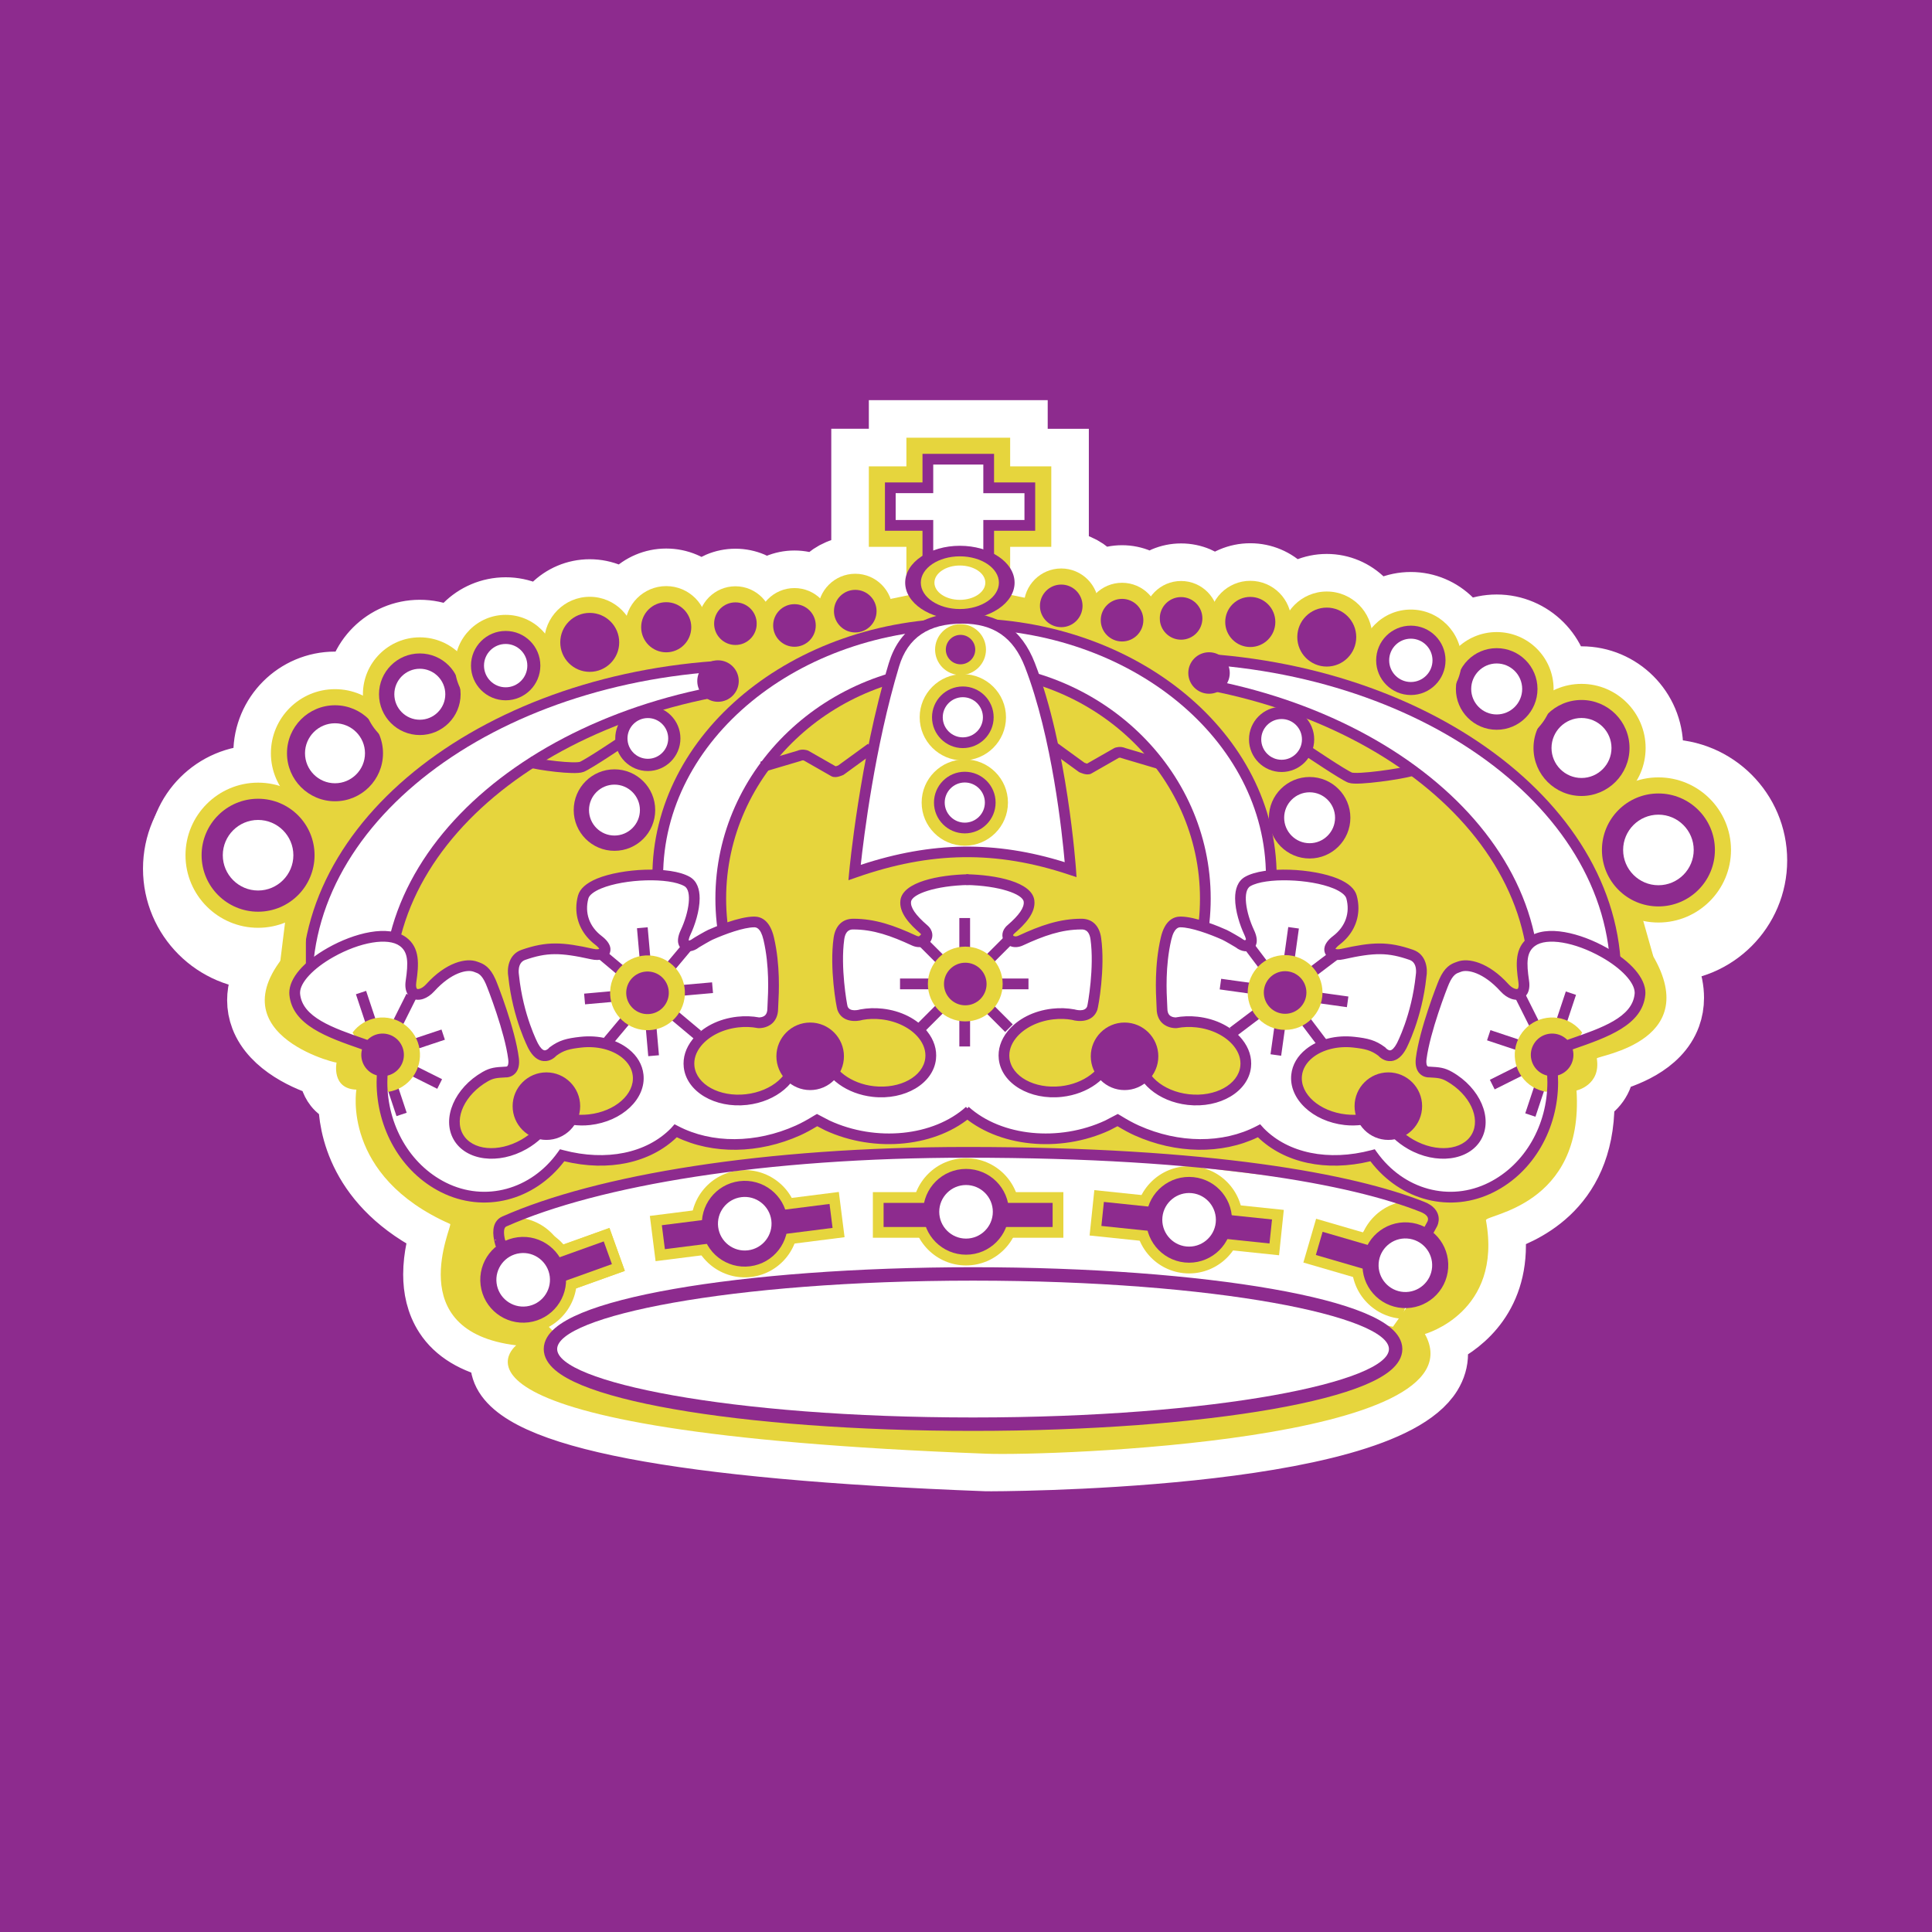 <?xml version="1.0" encoding="utf-8"?>
<!-- Generator: Adobe Illustrator 13.0.0, SVG Export Plug-In . SVG Version: 6.00 Build 14948)  -->
<!DOCTYPE svg PUBLIC "-//W3C//DTD SVG 1.0//EN" "http://www.w3.org/TR/2001/REC-SVG-20010904/DTD/svg10.dtd">
<svg version="1.0" id="Layer_1" xmlns="http://www.w3.org/2000/svg" xmlns:xlink="http://www.w3.org/1999/xlink" x="0px" y="0px"
	 width="192.756px" height="192.756px" viewBox="0 0 192.756 192.756" enable-background="new 0 0 192.756 192.756"
	 xml:space="preserve">
<g>
	<polygon fill-rule="evenodd" clip-rule="evenodd" fill="#8D2B8E" points="0,0 192.756,0 192.756,192.756 0,192.756 0,0 	"/>
	<path fill="none" stroke="#FFFFFF" stroke-width="5.354" stroke-miterlimit="2.613" d="M100.783,42.601H89.361
		c0,0,0,2.019,0,2.855c-1.093,0-3.748,0-3.748,0v10.172c0,0,2.655,0,3.748,0c0,1.055,0,3.606,0,3.606l12.492-0.173
		c0,0,0-2.415,0-3.433c1.17,0,4.104,0,4.104,0V45.456c0,0-2.935,0-4.104,0c0-0.836,0-2.855,0-2.855H100.783L100.783,42.601z
		 M156.794,85.841c0,5.194,4.226,9.42,9.42,9.42c5.192,0,9.416-4.226,9.416-9.42c0-5.192-4.224-9.416-9.416-9.416
		C161.02,76.425,156.794,80.649,156.794,85.841L156.794,85.841z"/>
	<path fill-rule="evenodd" clip-rule="evenodd" fill="#8D2B8E" d="M174.56,85.841c0,4.604-3.745,8.349-8.346,8.349
		c-4.603,0-8.349-3.745-8.349-8.349c0-4.601,3.746-8.345,8.349-8.345C170.814,77.496,174.56,81.24,174.56,85.841L174.56,85.841z"/>
	<path fill="none" stroke="#FFFFFF" stroke-width="5.354" stroke-miterlimit="2.613" d="M16.944,86.67
		c0,5.194,4.226,9.42,9.42,9.42c5.192,0,9.416-4.226,9.416-9.42c0-5.192-4.224-9.417-9.416-9.417
		C21.17,77.254,16.944,81.478,16.944,86.67L16.944,86.67z"/>
	<path fill-rule="evenodd" clip-rule="evenodd" fill="#8D2B8E" d="M34.709,86.67c0,4.604-3.745,8.349-8.345,8.349
		c-4.603,0-8.349-3.745-8.349-8.349c0-4.601,3.747-8.346,8.349-8.346C30.964,78.325,34.709,82.069,34.709,86.67L34.709,86.67z"/>
	<path fill="none" stroke="#FFFFFF" stroke-width="5.354" stroke-miterlimit="2.613" d="M157.149,84.799
		c0,4.583,3.729,8.312,8.312,8.312s8.312-3.729,8.312-8.312s-3.729-8.311-8.312-8.311S157.149,80.216,157.149,84.799L157.149,84.799
		z M150.321,74.626c0,4.117,3.35,7.467,7.466,7.467c4.117,0,7.467-3.35,7.467-7.467c0-4.117-3.35-7.466-7.467-7.466
		C153.671,67.16,150.321,70.51,150.321,74.626L150.321,74.626z M142.577,68.737c0,3.722,3.027,6.749,6.748,6.749
		s6.748-3.027,6.748-6.749c0-3.721-3.027-6.747-6.748-6.747S142.577,65.016,142.577,68.737L142.577,68.737z M134.622,65.882
		c0,3.384,2.753,6.138,6.137,6.138c3.385,0,6.138-2.753,6.138-6.138c0-3.384-2.753-6.137-6.138-6.137
		C137.375,59.745,134.622,62.498,134.622,65.882L134.622,65.882z M126.754,63.562c0,3.098,2.52,5.619,5.617,5.619
		s5.618-2.521,5.618-5.619c0-3.098-2.521-5.618-5.618-5.618S126.754,60.464,126.754,63.562L126.754,63.562z M119.564,62.054
		c0,2.855,2.322,5.178,5.176,5.178c2.855,0,5.178-2.323,5.178-5.178s-2.322-5.177-5.178-5.177
		C121.887,56.876,119.564,59.199,119.564,62.054L119.564,62.054z M25.338,99.795c0,0.641,0.116,1.268,0.348,1.878
		c1.156,3.039,4.892,4.592,6.785,5.155c0.031,0.562,0.174,1.256,0.644,1.853c0.251,0.321,0.68,0.676,1.315,0.896
		c0,0.049-0.003,0.088-0.003,0.14c0,2.615,0.944,8.949,9.235,12.986c-0.297,0.975-0.76,2.614-0.76,4.449
		c0,1.439,0.291,2.979,1.183,4.354c1.126,1.735,3.055,2.873,5.662,3.461c-0.093,0.281-0.159,0.582-0.159,0.909
		c0,0.287,0.043,0.589,0.146,0.903c1.623,5.033,18.004,8.172,48.688,9.329c0.384,0.015,39.277,0.043,44.701-8.781
		c0.444-0.723,0.666-1.49,0.666-2.281c0-0.447-0.087-0.902-0.229-1.36c2.005-0.934,6.005-3.535,6.005-9.427
		c0-0.596-0.058-1.238-0.146-1.902c0.008-0.003,0.048-0.018,0.048-0.018c2.26-0.796,8.934-3.146,8.934-12.316
		c0-0.16-0.012-0.334-0.017-0.499c1.002-0.512,1.968-1.553,2.034-3.167c1.656-0.479,5.417-1.669,6.579-4.855
		c0.225-0.617,0.337-1.267,0.337-1.949c0-1.717-0.71-3.637-2.125-5.735l-0.538-0.799c0,0-12.84,6.812-13.486,7.155
		c-0.733-0.151-26.363-5.444-26.363-5.444l-20.625-0.434l-31.15,0.217l-26.126,4.12c0,0-7.278,1.493-8.01,1.644
		c-0.65-0.384-7.847-4.629-7.847-4.629l-1.088,1.845l8.557,5.048l8.771-1.8c0,0,25.762-4.062,25.919-4.087
		c0.159-0.001,30.96-0.216,30.96-0.216s20.204,0.425,20.397,0.429c0.191,0.04,26.928,5.56,26.928,5.56s10.883-5.773,12.427-6.592
		c0.82,1.394,1.259,2.64,1.259,3.708c0,0.438-0.069,0.846-0.208,1.226c-0.837,2.296-4.137,3.24-5.379,3.595
		c-0.553,0.158-1.367,0.391-1.367,1.194c0,0.067,0.006,0.14,0.019,0.215c0.023,0.147,0.034,0.283,0.034,0.409
		c0,1.174-0.93,1.499-1.24,1.575l-0.887,0.216l0.057,0.896c0.026,0.401,0.039,0.788,0.039,1.161c0,7.647-5.216,9.484-7.504,10.289
		c-0.709,0.25-1.578,0.556-1.578,1.381c0,0.076,0.008,0.156,0.023,0.242c0.15,0.823,0.218,1.582,0.218,2.282
		c0,6.192-5.296,7.767-5.546,7.837l-1.305,0.368l0.655,1.183c0.313,0.565,0.425,1.04,0.425,1.438c0,0.5-0.178,0.877-0.349,1.157
		c-4.1,6.67-36.492,8.001-42.797,7.763c-41.428-1.563-46.239-6.392-46.727-7.834c-0.192-0.567,0.337-1.025,0.398-1.075l1.939-1.599
		l-2.479-0.3c-2.824-0.343-4.759-1.291-5.752-2.821c-1.584-2.441-0.5-5.956-0.092-7.279c0.186-0.604,0.468-1.517-0.444-1.919
		c-9.93-4.388-8.788-11.926-8.735-12.244l0.203-1.209l-1.22-0.044c-0.387-0.014-0.654-0.108-0.792-0.283
		c-0.238-0.298-0.221-0.896-0.175-1.137l0.154-1.089l-1.076-0.183c-0.671-0.113-5.3-1.506-6.101-4.294
		c-0.658-2.293,1.608-4.915,3.626-6.709l-1.424-1.6C26.834,94.996,25.338,97.491,25.338,99.795L25.338,99.795z M113.035,61.697
		c0,2.648,2.153,4.802,4.802,4.802c2.647,0,4.802-2.154,4.802-4.802s-2.154-4.802-4.802-4.802
		C115.188,56.895,113.035,59.049,113.035,61.697L113.035,61.697z M107.146,61.875c0,2.648,2.154,4.802,4.802,4.802
		c2.648,0,4.802-2.154,4.802-4.802s-2.153-4.802-4.802-4.802C109.3,57.074,107.146,59.228,107.146,61.875L107.146,61.875z
		 M101.078,60.448c0,2.648,2.153,4.802,4.802,4.802c2.647,0,4.802-2.154,4.802-4.802c0-2.647-2.154-4.802-4.802-4.802
		C103.231,55.646,101.078,57.8,101.078,60.448L101.078,60.448z M17.437,85.326c0,4.583,3.729,8.312,8.312,8.312
		c4.583,0,8.311-3.729,8.311-8.312s-3.728-8.311-8.311-8.311C21.166,77.015,17.437,80.743,17.437,85.326L17.437,85.326z
		 M25.956,75.153c0,4.118,3.35,7.467,7.467,7.467c4.116,0,7.466-3.35,7.466-7.467c0-4.117-3.35-7.466-7.466-7.466
		C29.306,67.688,25.956,71.037,25.956,75.153L25.956,75.153z M35.137,69.265c0,3.721,3.027,6.748,6.748,6.748
		s6.748-3.027,6.748-6.748s-3.027-6.748-6.748-6.748S35.137,65.544,35.137,69.265L35.137,69.265z M44.313,66.409
		c0,3.385,2.753,6.138,6.138,6.138s6.137-2.753,6.137-6.138c0-3.383-2.752-6.137-6.137-6.137S44.313,63.025,44.313,66.409
		L44.313,66.409z M53.22,64.089c0,3.099,2.521,5.619,5.619,5.619c3.098,0,5.617-2.521,5.617-5.619c0-3.097-2.52-5.617-5.617-5.617
		C55.741,58.472,53.22,60.992,53.22,64.089L53.22,64.089z M61.292,62.581c0,2.855,2.323,5.178,5.177,5.178s5.176-2.323,5.176-5.178
		c0-2.854-2.322-5.176-5.176-5.176S61.292,59.726,61.292,62.581L61.292,62.581z M68.571,62.224c0,2.648,2.154,4.802,4.803,4.802
		c2.647,0,4.801-2.154,4.801-4.802s-2.154-4.802-4.801-4.802C70.725,57.422,68.571,59.576,68.571,62.224L68.571,62.224z
		 M74.46,62.403c0,2.648,2.154,4.802,4.802,4.802c2.647,0,4.801-2.154,4.801-4.802s-2.154-4.802-4.801-4.802
		C76.615,57.601,74.46,59.755,74.46,62.403L74.46,62.403z M80.528,60.975c0,2.648,2.154,4.803,4.802,4.803
		c2.647,0,4.802-2.155,4.802-4.803s-2.154-4.802-4.802-4.802C82.682,56.173,80.528,58.327,80.528,60.975L80.528,60.975z"/>
	<path fill-rule="evenodd" clip-rule="evenodd" fill="#E6D53D" d="M99.177,43.672h-8.745c0,0,0,2.241,0,2.855
		c-1.048,0-3.748,0-3.748,0v8.031c0,0,2.699,0,3.748,0c0,0.971,0,3.592,0,3.592l10.352-0.145c0,0,0-2.521,0-3.447
		c1.19,0,4.104,0,4.104,0v-8.031c0,0-2.914,0-4.104,0c0-0.614,0-2.855,0-2.855H99.177L99.177,43.672z"/>
	<polygon fill-rule="evenodd" clip-rule="evenodd" fill="#E6D53D" points="27.575,99.051 29.269,85.326 33.055,74.704 
		42.942,68.318 57.67,64.404 73.12,62.138 79.814,62.447 84.346,60.696 95.786,58.306 111.312,61.518 124.162,62.589 
		140.402,65.623 149.86,68.657 158.249,74.902 161.94,84.799 164.952,95.426 159.498,97.211 154.68,87.752 148.254,79.186 
		136.654,71.869 124.875,67.765 119.798,71.31 108.1,66.872 99.177,64.373 86.328,66.158 72.665,71.437 67.767,68.121 
		55.096,72.404 47.422,76.509 39.034,86.325 33.23,99.969 27.575,99.051 	"/>
	<path fill-rule="evenodd" clip-rule="evenodd" fill="#E6D53D" d="M158.221,84.799c0,3.993,3.248,7.242,7.24,7.242
		c3.993,0,7.241-3.249,7.241-7.242c0-3.993-3.248-7.24-7.241-7.24C161.469,77.559,158.221,80.806,158.221,84.799L158.221,84.799z"/>
	<path fill-rule="evenodd" clip-rule="evenodd" fill="#8D2B8E" d="M171.096,84.799c0,3.112-2.523,5.635-5.635,5.635
		c-3.113,0-5.635-2.523-5.635-5.635c0-3.111,2.521-5.634,5.635-5.634C168.572,79.165,171.096,81.688,171.096,84.799L171.096,84.799z
		"/>
	<path fill-rule="evenodd" clip-rule="evenodd" fill="#FFFFFF" d="M161.94,84.799c0,1.941,1.579,3.521,3.521,3.521
		s3.521-1.58,3.521-3.521s-1.579-3.52-3.521-3.52S161.94,82.858,161.94,84.799L161.94,84.799z"/>
	<path fill-rule="evenodd" clip-rule="evenodd" fill="#E6D53D" d="M151.393,74.626c0,3.527,2.868,6.396,6.395,6.396
		s6.396-2.869,6.396-6.396c0-3.526-2.869-6.396-6.396-6.396S151.393,71.1,151.393,74.626L151.393,74.626z"/>
	<path fill-rule="evenodd" clip-rule="evenodd" fill="#8D2B8E" d="M162.577,74.626c0,2.646-2.146,4.79-4.79,4.79
		c-2.646,0-4.789-2.145-4.789-4.79c0-2.645,2.144-4.789,4.789-4.789C160.432,69.837,162.577,71.982,162.577,74.626L162.577,74.626z"
		/>
	<path fill-rule="evenodd" clip-rule="evenodd" fill="#FFFFFF" d="M154.795,74.626c0,1.65,1.343,2.993,2.992,2.993
		s2.992-1.343,2.992-2.993c0-1.65-1.343-2.992-2.992-2.992S154.795,72.976,154.795,74.626L154.795,74.626z"/>
	<path fill-rule="evenodd" clip-rule="evenodd" fill="#E6D53D" d="M143.648,68.737c0,3.131,2.546,5.678,5.677,5.678
		c3.13,0,5.677-2.547,5.677-5.678c0-3.13-2.547-5.676-5.677-5.676C146.194,63.061,143.648,65.607,143.648,68.737L143.648,68.737z"/>
	<path fill-rule="evenodd" clip-rule="evenodd" fill="#8D2B8E" d="M153.396,68.737c0,2.249-1.823,4.072-4.071,4.072
		c-2.249,0-4.071-1.823-4.071-4.072c0-2.248,1.822-4.07,4.071-4.07C151.573,64.667,153.396,66.489,153.396,68.737L153.396,68.737z"
		/>
	<path fill-rule="evenodd" clip-rule="evenodd" fill="#FFFFFF" d="M146.782,68.737c0,1.403,1.14,2.544,2.543,2.544
		c1.402,0,2.544-1.141,2.544-2.544c0-1.402-1.142-2.543-2.544-2.543C147.922,66.194,146.782,67.334,146.782,68.737L146.782,68.737z"
		/>
	<path fill-rule="evenodd" clip-rule="evenodd" fill="#E6D53D" d="M135.693,65.882c0,2.794,2.271,5.067,5.065,5.067
		s5.067-2.273,5.067-5.067c0-2.793-2.273-5.066-5.067-5.066S135.693,63.088,135.693,65.882L135.693,65.882z"/>
	<path fill-rule="evenodd" clip-rule="evenodd" fill="#8D2B8E" d="M144.22,65.882c0,1.911-1.55,3.461-3.461,3.461
		s-3.46-1.55-3.46-3.461c0-1.911,1.549-3.46,3.46-3.46S144.22,63.971,144.22,65.882L144.22,65.882z"/>
	<path fill-rule="evenodd" clip-rule="evenodd" fill="#FFFFFF" d="M138.598,65.882c0,1.192,0.969,2.162,2.161,2.162
		s2.162-0.97,2.162-2.162c0-1.192-0.97-2.161-2.162-2.161S138.598,64.689,138.598,65.882L138.598,65.882z"/>
	<path fill-rule="evenodd" clip-rule="evenodd" fill="#E6D53D" d="M127.824,63.562c0,2.507,2.04,4.548,4.547,4.548
		c2.508,0,4.548-2.041,4.548-4.548s-2.04-4.547-4.548-4.547C129.864,59.015,127.824,61.055,127.824,63.562L127.824,63.562z"/>
	<path fill-rule="evenodd" clip-rule="evenodd" fill="#8D2B8E" d="M135.312,63.562c0,1.625-1.316,2.942-2.941,2.942
		s-2.94-1.317-2.94-2.942c0-1.624,1.315-2.941,2.94-2.941S135.312,61.938,135.312,63.562L135.312,63.562z"/>
	<path fill-rule="evenodd" clip-rule="evenodd" fill="#E6D53D" d="M120.635,62.054c0,2.264,1.842,4.106,4.105,4.106
		c2.265,0,4.106-1.842,4.106-4.106s-1.842-4.106-4.106-4.106C122.477,57.947,120.635,59.79,120.635,62.054L120.635,62.054z"/>
	<path fill-rule="evenodd" clip-rule="evenodd" fill="#8D2B8E" d="M127.24,62.054c0,1.38-1.119,2.5-2.5,2.5s-2.499-1.12-2.499-2.5
		c0-1.381,1.118-2.5,2.499-2.5S127.24,60.673,127.24,62.054L127.24,62.054z"/>
	<path fill-rule="evenodd" clip-rule="evenodd" fill="#E6D53D" d="M114.106,61.697c0,2.057,1.673,3.732,3.73,3.732
		c2.057,0,3.731-1.675,3.731-3.732s-1.675-3.731-3.731-3.731C115.779,57.966,114.106,59.64,114.106,61.697L114.106,61.697z"/>
	<path fill-rule="evenodd" clip-rule="evenodd" fill="#8D2B8E" d="M119.962,61.697c0,1.173-0.951,2.125-2.125,2.125
		c-1.175,0-2.125-0.952-2.125-2.125s0.95-2.125,2.125-2.125C119.011,59.572,119.962,60.523,119.962,61.697L119.962,61.697z"/>
	<path fill-rule="evenodd" clip-rule="evenodd" fill="#E6D53D" d="M108.217,61.875c0,2.058,1.674,3.731,3.73,3.731
		c2.058,0,3.731-1.674,3.731-3.731s-1.674-3.731-3.731-3.731C109.891,58.145,108.217,59.818,108.217,61.875L108.217,61.875z"/>
	<path fill-rule="evenodd" clip-rule="evenodd" fill="#8D2B8E" d="M114.072,61.875c0,1.173-0.951,2.125-2.125,2.125
		s-2.125-0.953-2.125-2.125c0-1.173,0.951-2.125,2.125-2.125S114.072,60.702,114.072,61.875L114.072,61.875z"/>
	<path fill-rule="evenodd" clip-rule="evenodd" fill="#E6D53D" d="M102.149,60.448c0,2.058,1.673,3.731,3.73,3.731
		c2.057,0,3.731-1.674,3.731-3.731s-1.675-3.731-3.731-3.731C103.822,56.717,102.149,58.39,102.149,60.448L102.149,60.448z"/>
	<path fill-rule="evenodd" clip-rule="evenodd" fill="#8D2B8E" d="M108.005,60.448c0,1.173-0.952,2.125-2.125,2.125
		c-1.175,0-2.125-0.952-2.125-2.125s0.95-2.125,2.125-2.125C107.053,58.323,108.005,59.274,108.005,60.448L108.005,60.448z"/>
	<path fill-rule="evenodd" clip-rule="evenodd" fill="#E6D53D" d="M32.989,85.326c0,3.993-3.248,7.241-7.24,7.241
		c-3.993,0-7.242-3.249-7.242-7.241s3.249-7.241,7.242-7.241C29.741,78.085,32.989,81.333,32.989,85.326L32.989,85.326z"/>
	<path fill-rule="evenodd" clip-rule="evenodd" fill="#8D2B8E" d="M20.114,85.326c0,3.112,2.523,5.635,5.635,5.635
		s5.634-2.523,5.634-5.635c0-3.112-2.522-5.634-5.634-5.634S20.114,82.214,20.114,85.326L20.114,85.326z"/>
	<path fill-rule="evenodd" clip-rule="evenodd" fill="#FFFFFF" d="M29.269,85.326c0,1.941-1.579,3.521-3.52,3.521
		c-1.941,0-3.521-1.58-3.521-3.521s1.579-3.52,3.521-3.52C27.69,81.807,29.269,83.385,29.269,85.326L29.269,85.326z"/>
	<path fill-rule="evenodd" clip-rule="evenodd" fill="#E6D53D" d="M39.818,75.153c0,3.527-2.869,6.396-6.395,6.396
		c-3.527,0-6.396-2.87-6.396-6.396c0-3.526,2.869-6.395,6.396-6.395C36.949,68.758,39.818,71.627,39.818,75.153L39.818,75.153z"/>
	<path fill-rule="evenodd" clip-rule="evenodd" fill="#8D2B8E" d="M28.633,75.153c0,2.646,2.145,4.79,4.79,4.79
		c2.646,0,4.789-2.145,4.789-4.79c0-2.645-2.143-4.789-4.789-4.789C30.778,70.365,28.633,72.509,28.633,75.153L28.633,75.153z"/>
	<path fill-rule="evenodd" clip-rule="evenodd" fill="#FFFFFF" d="M36.415,75.153c0,1.65-1.343,2.993-2.992,2.993
		c-1.65,0-2.992-1.343-2.992-2.993c0-1.65,1.342-2.992,2.992-2.992C35.072,72.162,36.415,73.503,36.415,75.153L36.415,75.153z"/>
	<path fill-rule="evenodd" clip-rule="evenodd" fill="#E6D53D" d="M47.562,69.265c0,3.13-2.546,5.677-5.677,5.677
		s-5.677-2.547-5.677-5.677c0-3.13,2.547-5.677,5.677-5.677S47.562,66.135,47.562,69.265L47.562,69.265z"/>
	<path fill-rule="evenodd" clip-rule="evenodd" fill="#8D2B8E" d="M37.813,69.265c0,2.248,1.823,4.071,4.071,4.071
		c2.249,0,4.07-1.823,4.07-4.071s-1.821-4.071-4.07-4.071C39.637,65.194,37.813,67.017,37.813,69.265L37.813,69.265z"/>
	<path fill-rule="evenodd" clip-rule="evenodd" fill="#FFFFFF" d="M44.428,69.265c0,1.403-1.141,2.543-2.543,2.543
		c-1.403,0-2.543-1.141-2.543-2.543s1.141-2.543,2.543-2.543C43.287,66.721,44.428,67.862,44.428,69.265L44.428,69.265z"/>
	<path fill-rule="evenodd" clip-rule="evenodd" fill="#E6D53D" d="M55.517,66.409c0,2.794-2.272,5.067-5.066,5.067
		c-2.794,0-5.066-2.273-5.066-5.067c0-2.793,2.272-5.065,5.066-5.065C53.244,61.343,55.517,63.616,55.517,66.409L55.517,66.409z"/>
	<path fill-rule="evenodd" clip-rule="evenodd" fill="#8D2B8E" d="M46.99,66.409c0,1.912,1.55,3.461,3.461,3.461
		c1.912,0,3.46-1.549,3.46-3.461c0-1.91-1.548-3.459-3.46-3.459C48.54,62.949,46.99,64.499,46.99,66.409L46.99,66.409z"/>
	<path fill-rule="evenodd" clip-rule="evenodd" fill="#FFFFFF" d="M52.612,66.409c0,1.193-0.969,2.163-2.162,2.163
		s-2.162-0.97-2.162-2.163c0-1.192,0.969-2.161,2.162-2.161S52.612,65.217,52.612,66.409L52.612,66.409z"/>
	<path fill-rule="evenodd" clip-rule="evenodd" fill="#E6D53D" d="M63.386,64.089c0,2.508-2.04,4.548-4.547,4.548
		c-2.508,0-4.548-2.04-4.548-4.548c0-2.507,2.04-4.547,4.548-4.547C61.346,59.542,63.386,61.582,63.386,64.089L63.386,64.089z"/>
	<path fill-rule="evenodd" clip-rule="evenodd" fill="#8D2B8E" d="M55.897,64.089c0,1.625,1.317,2.942,2.941,2.942
		s2.94-1.317,2.94-2.942c0-1.624-1.316-2.94-2.94-2.94S55.897,62.465,55.897,64.089L55.897,64.089z"/>
	<path fill-rule="evenodd" clip-rule="evenodd" fill="#E6D53D" d="M70.574,62.581c0,2.265-1.841,4.107-4.105,4.107
		c-2.264,0-4.106-1.843-4.106-4.107c0-2.264,1.842-4.105,4.106-4.105C68.733,58.475,70.574,60.317,70.574,62.581L70.574,62.581z"/>
	<path fill-rule="evenodd" clip-rule="evenodd" fill="#8D2B8E" d="M63.969,62.581c0,1.381,1.12,2.501,2.5,2.501
		s2.499-1.12,2.499-2.501c0-1.38-1.118-2.5-2.499-2.5S63.969,61.201,63.969,62.581L63.969,62.581z"/>
	<path fill-rule="evenodd" clip-rule="evenodd" fill="#E6D53D" d="M77.104,62.224c0,2.057-1.673,3.731-3.73,3.731
		c-2.058,0-3.732-1.674-3.732-3.731s1.674-3.731,3.732-3.731C75.43,58.493,77.104,60.167,77.104,62.224L77.104,62.224z"/>
	<path fill-rule="evenodd" clip-rule="evenodd" fill="#8D2B8E" d="M71.248,62.224c0,1.173,0.952,2.125,2.125,2.125
		s2.124-0.952,2.124-2.125s-0.95-2.125-2.124-2.125S71.248,61.051,71.248,62.224L71.248,62.224z"/>
	<path fill-rule="evenodd" clip-rule="evenodd" fill="#E6D53D" d="M82.993,62.403c0,2.058-1.674,3.732-3.73,3.732
		c-2.058,0-3.731-1.674-3.731-3.732s1.674-3.731,3.731-3.731C81.319,58.672,82.993,60.345,82.993,62.403L82.993,62.403z"/>
	<path fill-rule="evenodd" clip-rule="evenodd" fill="#8D2B8E" d="M77.138,62.403c0,1.173,0.951,2.125,2.125,2.125
		s2.125-0.952,2.125-2.125s-0.951-2.125-2.125-2.125S77.138,61.229,77.138,62.403L77.138,62.403z"/>
	<path fill-rule="evenodd" clip-rule="evenodd" fill="#E6D53D" d="M89.061,60.975c0,2.058-1.674,3.731-3.731,3.731
		s-3.731-1.674-3.731-3.731c0-2.057,1.674-3.731,3.731-3.731S89.061,58.918,89.061,60.975L89.061,60.975z"/>
	<path fill-rule="evenodd" clip-rule="evenodd" fill="#8D2B8E" d="M83.205,60.975c0,1.173,0.952,2.125,2.125,2.125
		c1.174,0,2.125-0.952,2.125-2.125s-0.95-2.125-2.125-2.125C84.157,58.85,83.205,59.802,83.205,60.975L83.205,60.975z"/>
	<path fill-rule="evenodd" clip-rule="evenodd" fill="#8D2B8E" d="M121.861,98.156c0,17.851-20.58,32.374-45.875,32.374
		c-25.297,0-45.89-14.523-45.89-32.374c0-17.847,20.593-32.366,45.89-32.366C101.281,65.791,121.861,80.31,121.861,98.156
		L121.861,98.156z"/>
	<path fill-rule="evenodd" clip-rule="evenodd" fill="#FFFFFF" d="M120.791,98.156c0,17.261-20.099,31.304-44.804,31.304
		c-24.713,0-44.819-14.043-44.819-31.304c0-17.256,20.106-31.295,44.819-31.295C100.692,66.861,120.791,80.9,120.791,98.156
		L120.791,98.156z"/>
	<path fill-rule="evenodd" clip-rule="evenodd" fill="#8D2B8E" d="M127.871,98.693c0,17.262-20.1,31.304-44.805,31.304
		c-24.713,0-44.819-14.042-44.819-31.304c0-17.256,20.106-31.295,44.819-31.295C107.771,67.398,127.871,81.438,127.871,98.693
		L127.871,98.693z"/>
	<path fill-rule="evenodd" clip-rule="evenodd" fill="#E6D53D" d="M126.8,98.693c0,16.67-19.618,30.233-43.733,30.233
		c-24.123,0-43.748-13.563-43.748-30.233c0-16.665,19.625-30.224,43.748-30.224C107.182,68.469,126.8,82.028,126.8,98.693
		L126.8,98.693z"/>
	<polygon fill-rule="evenodd" clip-rule="evenodd" fill="#E6D53D" points="71.336,64.73 73.656,71.69 82.401,65.444 71.336,64.73 	
		"/>
	<path fill-rule="evenodd" clip-rule="evenodd" fill="#8D2B8E" d="M69.98,97.439c0,17.852,20.58,32.375,45.875,32.375
		c25.298,0,45.89-14.523,45.89-32.375c0-17.847-20.592-32.366-45.89-32.366C90.561,65.074,69.98,79.593,69.98,97.439L69.98,97.439z"
		/>
	<path fill-rule="evenodd" clip-rule="evenodd" fill="#FFFFFF" d="M71.051,97.439c0,17.262,20.099,31.304,44.804,31.304
		c24.714,0,44.819-14.042,44.819-31.304c0-17.256-20.105-31.295-44.819-31.295C91.15,66.145,71.051,80.184,71.051,97.439
		L71.051,97.439z"/>
	<path fill-rule="evenodd" clip-rule="evenodd" fill="#8D2B8E" d="M63.972,97.977c0,17.262,20.099,31.305,44.804,31.305
		c24.714,0,44.819-14.043,44.819-31.305c0-17.255-20.105-31.295-44.819-31.295C84.07,66.682,63.972,80.721,63.972,97.977
		L63.972,97.977z"/>
	<path fill-rule="evenodd" clip-rule="evenodd" fill="#E6D53D" d="M65.042,97.977c0,16.671,19.619,30.233,43.733,30.233
		c24.123,0,43.749-13.562,43.749-30.233c0-16.665-19.626-30.224-43.749-30.224C84.661,67.753,65.042,81.312,65.042,97.977
		L65.042,97.977z"/>
	<polygon fill-rule="evenodd" clip-rule="evenodd" fill="#E6D53D" points="120.961,64.24 118.642,71.2 109.896,64.953 
		120.961,64.24 	"/>
	<path fill-rule="evenodd" clip-rule="evenodd" fill="#8D2B8E" d="M65.088,87.437c0-14.223,13.943-25.753,31.142-25.753
		c17.199,0,31.143,11.53,31.143,25.753c0,14.222-13.943,25.752-31.143,25.752C79.032,113.189,65.088,101.659,65.088,87.437
		L65.088,87.437z"/>
	<path fill-rule="evenodd" clip-rule="evenodd" fill="#FFFFFF" d="M66.16,87.437c0,13.61,13.489,24.682,30.071,24.682
		c16.582,0,30.071-11.072,30.071-24.682c0-13.61-13.489-24.683-30.071-24.683C79.649,62.754,66.16,73.827,66.16,87.437L66.16,87.437
		z"/>
	<path fill-rule="evenodd" clip-rule="evenodd" fill="#8D2B8E" d="M71.375,89.651c0,12.98,11.084,23.539,24.709,23.539
		c13.624,0,24.708-10.559,24.708-23.539c0-12.979-11.085-23.54-24.708-23.54C82.46,66.111,71.375,76.671,71.375,89.651
		L71.375,89.651z"/>
	<path fill-rule="evenodd" clip-rule="evenodd" fill="#E6D53D" d="M72.446,89.651c0,12.388,10.604,22.468,23.638,22.468
		c13.034,0,23.638-10.08,23.638-22.468c0-12.389-10.604-22.468-23.638-22.468C83.05,67.183,72.446,77.262,72.446,89.651
		L72.446,89.651z"/>
	<polygon fill-rule="evenodd" clip-rule="evenodd" fill="#8D2B8E" points="99.177,45.278 92.038,45.278 92.038,48.133 
		88.291,48.133 88.291,52.952 92.038,52.952 92.038,56.521 99.177,56.421 99.177,52.952 103.281,52.952 103.281,48.133 
		99.177,48.133 99.177,45.278 	"/>
	<path fill-rule="evenodd" clip-rule="evenodd" fill="#FFFFFF" d="M93.109,46.349c0,0.836,0,2.855,0,2.855s-2.655,0-3.748,0
		c0,0.925,0,1.751,0,2.677c1.093,0,3.748,0,3.748,0s0,2.503,0,3.555c1.289-0.019,3.737-0.052,4.997-0.07c0-1.022,0-3.485,0-3.485
		s2.935,0,4.105,0c0-0.925,0-1.751,0-2.677c-1.171,0-4.105,0-4.105,0s0-2.019,0-2.855C96.832,46.349,94.383,46.349,93.109,46.349
		L93.109,46.349z"/>
	<polygon fill-rule="evenodd" clip-rule="evenodd" fill="#FFFFFF" points="160.048,99.955 161.881,105.881 157.77,114.497 
		151.853,111.131 160.048,99.955 	"/>
	<path fill-rule="evenodd" clip-rule="evenodd" fill="#8D2B8E" d="M83.773,103.676c0,2.064,1.679,3.744,3.744,3.744
		s3.745-1.68,3.745-3.744s-1.68-3.744-3.745-3.744S83.773,101.611,83.773,103.676L83.773,103.676z"/>
	<path fill-rule="evenodd" clip-rule="evenodd" fill="#8D2B8E" d="M88.67,66.183c-2.899,9.613-3.937,20.696-3.946,20.807
		l-0.076,0.83l0.787-0.275c7.435-2.607,13.977-2.694,21.212-0.282l0.758,0.252l-0.054-0.797c-0.009-0.121-0.862-12.24-4.105-20.575
		c-1.308-3.361-3.679-4.995-7.247-4.995C92.143,61.148,89.677,62.842,88.67,66.183L88.67,66.183z"/>
	<path fill-rule="evenodd" clip-rule="evenodd" fill="#8D2B8E" d="M85.257,87.039c8.069-2.83,14.688-2.575,21.56-0.284
		c0,0-0.819-12.062-4.07-20.418c-1.107-2.847-3.12-4.653-6.748-4.653c-3.504,0-5.854,1.463-6.816,4.653
		C86.265,76.009,85.257,87.039,85.257,87.039L85.257,87.039z"/>
	<path fill-rule="evenodd" clip-rule="evenodd" fill="#FFFFFF" d="M89.701,66.491c-2.427,8.047-3.533,17.123-3.822,19.795
		c7.083-2.334,13.434-2.419,20.346-0.267c-0.24-2.75-1.248-12.49-3.972-19.489c-1.145-2.942-3.13-4.312-6.249-4.312
		C92.63,62.218,90.568,63.616,89.701,66.491L89.701,66.491z"/>
	<path fill-rule="evenodd" clip-rule="evenodd" fill="#E6D53D" d="M91.953,80.072c0,2.374,1.931,4.306,4.305,4.306
		c2.375,0,4.305-1.932,4.305-4.306s-1.931-4.305-4.305-4.305C93.884,75.768,91.953,77.698,91.953,80.072L91.953,80.072z"/>
	<path fill-rule="evenodd" clip-rule="evenodd" fill="#8D2B8E" d="M93.183,80.072c0,1.696,1.378,3.075,3.074,3.075
		c1.695,0,3.075-1.379,3.075-3.075c0-1.695-1.38-3.074-3.075-3.074C94.562,76.999,93.183,78.377,93.183,80.072L93.183,80.072z"/>
	<path fill-rule="evenodd" clip-rule="evenodd" fill="#FFFFFF" d="M94.254,80.072c0,1.105,0.899,2.004,2.003,2.004
		c1.105,0,2.004-0.899,2.004-2.004c0-1.104-0.899-2.003-2.004-2.003C95.153,78.069,94.254,78.968,94.254,80.072L94.254,80.072z"/>
	<path fill-rule="evenodd" clip-rule="evenodd" fill="#E6D53D" d="M91.757,71.563c0,2.374,1.931,4.306,4.305,4.306
		s4.306-1.932,4.306-4.306s-1.932-4.305-4.306-4.305S91.757,69.189,91.757,71.563L91.757,71.563z"/>
	<path fill-rule="evenodd" clip-rule="evenodd" fill="#8D2B8E" d="M92.988,71.563c0,1.695,1.378,3.075,3.075,3.075
		c1.694,0,3.074-1.379,3.074-3.075c0-1.696-1.38-3.074-3.074-3.074C94.366,68.489,92.988,69.867,92.988,71.563L92.988,71.563z"/>
	<path fill-rule="evenodd" clip-rule="evenodd" fill="#FFFFFF" d="M94.059,71.563c0,1.105,0.899,2.003,2.004,2.003
		c1.104,0,2.003-0.898,2.003-2.003s-0.898-2.003-2.003-2.003C94.958,69.56,94.059,70.458,94.059,71.563L94.059,71.563z"/>
	<path fill-rule="evenodd" clip-rule="evenodd" fill="#E6D53D" d="M93.294,64.809c0,1.4,1.139,2.54,2.539,2.54
		c1.399,0,2.539-1.139,2.539-2.54c0-1.399-1.14-2.539-2.539-2.539C94.433,62.271,93.294,63.41,93.294,64.809L93.294,64.809z"/>
	<path fill-rule="evenodd" clip-rule="evenodd" fill="#8D2B8E" d="M94.365,64.809c0,0.81,0.658,1.469,1.468,1.469
		c0.809,0,1.468-0.659,1.468-1.469c0-0.81-0.659-1.468-1.468-1.468C95.022,63.341,94.365,64,94.365,64.809L94.365,64.809z"/>
	<path fill-rule="evenodd" clip-rule="evenodd" fill="#8D2B8E" d="M134.727,81.586c0,2.246-1.82,4.066-4.066,4.066
		c-2.245,0-4.064-1.82-4.064-4.066c0-2.245,1.819-4.065,4.064-4.065C132.906,77.521,134.727,79.342,134.727,81.586L134.727,81.586z"
		/>
	<path fill-rule="evenodd" clip-rule="evenodd" fill="#FFFFFF" d="M128.121,81.586c0,1.4,1.139,2.541,2.539,2.541
		s2.54-1.14,2.54-2.541s-1.14-2.539-2.54-2.539S128.121,80.186,128.121,81.586L128.121,81.586z"/>
	<polygon fill-rule="evenodd" clip-rule="evenodd" fill="#FFFFFF" points="26.506,104.984 31.677,102.881 41.965,109.455 
		35.446,117.649 33.397,110.944 29.579,107.126 26.506,104.984 	"/>
	<path fill-rule="evenodd" clip-rule="evenodd" fill="#8D2B8E" d="M131.118,73.77c0,1.796-1.456,3.253-3.253,3.253
		c-1.796,0-3.252-1.457-3.252-3.253c0-1.795,1.456-3.252,3.252-3.252C129.662,70.518,131.118,71.974,131.118,73.77L131.118,73.77z"
		/>
	<path fill-rule="evenodd" clip-rule="evenodd" fill="#FFFFFF" d="M125.834,73.77c0,1.121,0.911,2.032,2.031,2.032
		s2.032-0.911,2.032-2.032s-0.912-2.032-2.032-2.032S125.834,72.649,125.834,73.77L125.834,73.77z"/>
	<path fill-rule="evenodd" clip-rule="evenodd" fill="#8D2B8E" d="M57.239,80.821c0,2.245,1.821,4.066,4.066,4.066
		c2.246,0,4.065-1.821,4.065-4.066c0-2.245-1.82-4.065-4.065-4.065C59.06,76.756,57.239,78.576,57.239,80.821L57.239,80.821z"/>
	<path fill-rule="evenodd" clip-rule="evenodd" fill="#FFFFFF" d="M63.845,80.821c0,1.4-1.14,2.541-2.54,2.541
		s-2.54-1.14-2.54-2.541s1.139-2.539,2.54-2.539S63.845,79.42,63.845,80.821L63.845,80.821z"/>
	<path fill-rule="evenodd" clip-rule="evenodd" fill="#8D2B8E" d="M61.383,73.673c0,1.796,1.456,3.253,3.252,3.253
		c1.796,0,3.251-1.457,3.251-3.253c0-1.795-1.456-3.252-3.251-3.252C62.839,70.421,61.383,71.877,61.383,73.673L61.383,73.673z"/>
	<path fill-rule="evenodd" clip-rule="evenodd" fill="#FFFFFF" d="M66.667,73.673c0,1.121-0.912,2.032-2.031,2.032
		c-1.121,0-2.032-0.911-2.032-2.032c0-1.121,0.912-2.032,2.032-2.032C65.755,71.641,66.667,72.552,66.667,73.673L66.667,73.673z"/>
	<path fill-rule="evenodd" clip-rule="evenodd" fill="#E6D53D" d="M30.519,93.15c-10.617,9.447,2.673,12.866,3.059,12.866
		c0,0-0.54,2.609,1.979,2.699c0,0-1.525,8.599,9.357,13.405c0.285,0.127-4.948,10.707,6.592,12.104c0,0-11.072,8.626,46.957,10.815
		c6.176,0.232,49.664-1.186,43.697-11.947c0,0,7.777-2.13,6.094-11.343c-0.108-0.594,9.781-1.336,9.036-12.949
		c0,0,2.45-0.532,2.024-3.197c-0.047-0.293,11.4-1.704,5.007-11.187l-12.975,6.884L124.7,95.798l-20.497-0.431l-31.069,0.216
		l-25.999,4.1l-8.415,1.726l-8.202-4.839V93.15L30.519,93.15z"/>
	<path fill-rule="evenodd" clip-rule="evenodd" fill="#8D2B8E" d="M90.31,58.134c0,2.03,2.448,3.682,5.457,3.682
		c3.011,0,5.458-1.652,5.458-3.682s-2.447-3.681-5.458-3.681C92.758,54.454,90.31,56.104,90.31,58.134L90.31,58.134z"/>
	<path fill-rule="evenodd" clip-rule="evenodd" fill="#E6D53D" d="M91.87,58.134c0,1.45,1.747,2.629,3.896,2.629
		c2.148,0,3.896-1.179,3.896-2.629c0-1.449-1.748-2.628-3.896-2.628C93.617,55.506,91.87,56.685,91.87,58.134L91.87,58.134z"/>
	<path fill-rule="evenodd" clip-rule="evenodd" fill="#FFFFFF" d="M93.228,58.134c0,0.944,1.14,1.713,2.539,1.713
		c1.401,0,2.54-0.769,2.54-1.713s-1.139-1.713-2.54-1.713C94.367,56.421,93.228,57.19,93.228,58.134L93.228,58.134z"/>
	<polygon fill-rule="evenodd" clip-rule="evenodd" fill="#FFFFFF" points="46.887,122.375 51.17,128.8 55.453,133.083 
		80.438,129.156 111.848,127.371 138.975,132.369 145.042,123.803 145.042,120.946 130.408,117.734 112.205,115.593 93.287,115.236 
		75.084,116.307 56.167,119.52 46.887,122.375 	"/>
	<path fill-rule="evenodd" clip-rule="evenodd" fill="#8D2B8E" d="M73.706,67.948c0,1.141-0.928,2.07-2.069,2.07
		c-1.141,0-2.07-0.929-2.07-2.07c0-1.141,0.929-2.069,2.07-2.069C72.778,65.879,73.706,66.808,73.706,67.948L73.706,67.948z"/>
	<path fill="none" stroke="#8D2B8E" stroke-width="1.606" stroke-miterlimit="2.613" d="M139.109,134.595
		c0-4.065-18.817-7.361-42.029-7.361c-23.212,0-42.028,3.296-42.028,7.361c0,4.066,18.816,7.362,42.028,7.362
		C120.292,141.957,139.109,138.661,139.109,134.595L139.109,134.595z"/>
	<path fill-rule="evenodd" clip-rule="evenodd" fill="#FFFFFF" d="M55.588,134.595c0,3.229,17.04,6.826,41.493,6.826
		s41.493-3.597,41.493-6.826c0-3.228-17.04-6.825-41.493-6.825S55.588,131.367,55.588,134.595L55.588,134.595z"/>
	<polygon fill-rule="evenodd" clip-rule="evenodd" fill="#E6D53D" points="44.914,120.274 46.969,125.549 51.284,120.154 
		47.328,120.873 44.914,120.274 	"/>
	<polygon fill-rule="evenodd" clip-rule="evenodd" fill="#E6D53D" points="146.937,124.201 143.546,122.984 141.919,119.553 
		146.763,120.463 146.937,124.201 	"/>
	<path fill-rule="evenodd" clip-rule="evenodd" fill="#FFFFFF" d="M96.734,110.83c-3.259,2.933-9.156,3.79-14.199,1.453
		c-0.338-0.157-0.699-0.355-1.019-0.531l0,0c-0.603,0.373-1.231,0.731-1.902,1.033c-4.266,1.915-8.832,1.8-12.193,0.049
		l-0.089,0.099c-2.615,2.663-6.863,3.496-11.247,2.341l0,0c-2.786,3.896-7.609,5.314-11.84,3.195
		c-4.666-2.34-7.097-8.038-5.779-13.509l-0.217-0.065c-3.851-1.473-8.539-2.448-8.843-5.69c-0.287-3.065,8.049-7.289,10.804-5.249
		c1.148,0.85,1.042,2.288,0.793,3.965c-0.233,1.573,1.02,1.621,1.922,0.626c1.858-2.05,3.666-2.428,4.529-2.091
		c0.363,0.143,0.938,0.213,1.496,1.484c0.182,0.411,1.921,4.844,2.282,7.676c0.18,1.41-0.772,1.339-0.772,1.339
		c-0.927,0.052-1.362,0.069-2.046,0.46c-2.548,1.453-3.755,4.153-2.692,6.017c1.064,1.863,4.003,2.195,6.551,0.742
		c1.065-0.608,1.897-1.435,2.426-2.326l0.633-0.647c0.979,0.455,2.193,0.659,3.475,0.517c2.916-0.325,5.095-2.324,4.857-4.456
		s-2.802-3.604-5.718-3.279c-1.243,0.139-1.921,0.294-2.767,0.922c0,0-1.02,1.256-1.976-0.528c-0.253-0.473-1.571-3.248-1.961-7.024
		c0,0-0.312-1.638,0.977-2.084c2.32-0.803,3.756-0.769,6.873-0.076c1.174,0.261,1.855-0.42,0.608-1.372
		c-1.394-1.064-1.967-2.652-1.518-4.316c0.581-2.154,8.113-2.843,10.364-1.548c1.269,0.729,0.617,3.443-0.145,5.061
		c-0.696,1.479,0.348,1.61,1.001,1.088c0.076-0.061,1.195-0.714,1.451-0.829c1.181-0.53,3.176-1.288,4.392-1.288
		c0.569,0,1.14,0.359,1.446,1.671c0.741,3.182,0.402,6.392,0.402,6.96c0,1.517-1.415,1.428-1.415,1.428
		c-0.649-0.123-1.35-0.152-2.073-0.072c-2.917,0.325-5.096,2.324-4.859,4.455c0.238,2.134,2.803,3.604,5.72,3.28
		c2.916-0.325,5.095-2.324,4.858-4.457l2.951-0.092c0.251,1.85,2.26,3.457,4.848,3.745c2.917,0.324,5.482-1.146,5.72-3.279
		c0.237-2.132-1.942-4.131-4.859-4.455c-0.716-0.08-1.412-0.052-2.057,0.069c0,0-1.475,0.449-1.875-0.647
		c-0.087-0.24-0.766-4.034-0.357-6.943c0.078-0.556,0.359-1.448,1.431-1.448c2.089,0,3.94,0.657,6.065,1.643
		c0.957,0.444,1.763-0.441,0.974-1.119c-1.027-0.883-1.93-1.882-1.804-2.833c0.173-1.315,3.264-2.07,6.274-2.128L96.734,110.83
		L96.734,110.83z"/>
	<path fill-rule="evenodd" clip-rule="evenodd" fill="#8D2B8E" d="M51.145,110.36c0,1.859,1.512,3.37,3.369,3.37
		c1.858,0,3.37-1.511,3.37-3.37c0-1.857-1.512-3.369-3.37-3.369C52.656,106.991,51.145,108.503,51.145,110.36L51.145,110.36z"/>
	<path fill-rule="evenodd" clip-rule="evenodd" fill="#8D2B8E" d="M77.461,105.388c0,1.858,1.512,3.37,3.369,3.37
		c1.858,0,3.37-1.512,3.37-3.37c0-1.857-1.512-3.369-3.37-3.369C78.973,102.019,77.461,103.53,77.461,105.388L77.461,105.388z"/>
	<path fill="none" stroke="#8D2B8E" stroke-width="1.071" stroke-miterlimit="2.613" d="M36.986,101.934l-0.967-2.906l4.048,12.16
		l-0.967-2.906 M42.804,103.695l1.413-0.47l-5.914,1.969l1.414-0.471 M40.333,100.791l0.702-1.404l-2.941,5.877l0.703-1.405
		 M42.486,107.461l1.379,0.69l-5.771-2.888l1.378,0.689"/>
	<path fill-rule="evenodd" clip-rule="evenodd" fill="#E6D53D" d="M38.724,108.935c0.479-0.07,0.953-0.237,1.392-0.505
		c1.756-1.072,2.313-3.372,1.241-5.128c-1.072-1.757-3.372-2.314-5.128-1.243c-0.422,0.258-0.774,0.586-1.052,0.96L38.724,108.935
		L38.724,108.935z"/>
	<path fill-rule="evenodd" clip-rule="evenodd" fill="#8D2B8E" d="M36.358,106.352c-0.611-1.002-0.295-2.311,0.707-2.922
		s2.31-0.293,2.921,0.709c0.611,1.001,0.295,2.309-0.707,2.92C38.277,107.669,36.969,107.353,36.358,106.352L36.358,106.352z"/>
	<path fill-rule="evenodd" clip-rule="evenodd" fill="#FFFFFF" d="M96.294,110.83c3.258,2.933,9.156,3.79,14.198,1.453
		c0.339-0.157,0.698-0.355,1.019-0.531l0,0c0.604,0.373,1.231,0.731,1.903,1.033c4.265,1.915,8.831,1.8,12.193,0.049l0.089,0.099
		c2.614,2.663,6.862,3.496,11.247,2.341l0,0c2.786,3.896,7.609,5.314,11.84,3.195c4.666-2.34,7.097-8.038,5.779-13.509l0.217-0.065
		c3.852-1.473,8.54-2.448,8.843-5.69c0.288-3.065-8.048-7.289-10.804-5.249c-1.146,0.85-1.041,2.288-0.793,3.965
		c0.233,1.573-1.021,1.621-1.922,0.626c-1.857-2.05-3.667-2.428-4.529-2.091c-0.363,0.143-0.938,0.213-1.497,1.484
		c-0.182,0.411-1.921,4.844-2.281,7.676c-0.18,1.41,0.772,1.339,0.772,1.339c0.927,0.052,1.361,0.069,2.046,0.46
		c2.548,1.453,3.755,4.153,2.692,6.017c-1.063,1.863-4.002,2.195-6.551,0.742c-1.065-0.608-1.897-1.435-2.426-2.326l-0.633-0.647
		c-0.979,0.455-2.192,0.659-3.475,0.517c-2.915-0.325-5.095-2.324-4.857-4.456s2.803-3.604,5.718-3.279
		c1.243,0.139,1.921,0.294,2.767,0.922c0,0,1.02,1.256,1.977-0.528c0.253-0.473,1.57-3.248,1.961-7.024c0,0,0.311-1.638-0.977-2.084
		c-2.32-0.803-3.756-0.769-6.873-0.076c-1.174,0.261-1.854-0.42-0.608-1.372c1.394-1.064,1.966-2.652,1.518-4.316
		c-0.581-2.154-8.112-2.843-10.364-1.548c-1.269,0.729-0.616,3.443,0.145,5.061c0.696,1.479-0.348,1.61-1,1.088
		c-0.076-0.061-1.196-0.714-1.451-0.829c-1.182-0.53-3.176-1.288-4.393-1.288c-0.567,0-1.14,0.359-1.445,1.671
		c-0.741,3.182-0.402,6.392-0.402,6.96c0,1.517,1.414,1.428,1.414,1.428c0.65-0.123,1.352-0.152,2.074-0.072
		c2.916,0.325,5.096,2.324,4.858,4.455c-0.237,2.134-2.804,3.604-5.72,3.28c-2.915-0.325-5.095-2.324-4.857-4.457l-2.95-0.092
		c-0.253,1.85-2.261,3.457-4.85,3.745c-2.916,0.324-5.482-1.146-5.72-3.279c-0.236-2.132,1.943-4.131,4.859-4.455
		c0.718-0.08,1.413-0.052,2.059,0.069c0,0,1.474,0.449,1.874-0.647c0.087-0.24,0.766-4.034,0.357-6.943
		c-0.079-0.556-0.36-1.448-1.432-1.448c-2.09,0-3.939,0.657-6.065,1.643c-0.957,0.444-1.763-0.441-0.974-1.119
		c1.026-0.883,1.93-1.882,1.804-2.833c-0.174-1.315-3.264-2.07-6.273-2.128L96.294,110.83L96.294,110.83z"/>
	<path fill-rule="evenodd" clip-rule="evenodd" fill="#8D2B8E" d="M141.884,110.36c0,1.859-1.512,3.37-3.369,3.37
		c-1.858,0-3.37-1.511-3.37-3.37c0-1.857,1.512-3.369,3.37-3.369C140.372,106.991,141.884,108.503,141.884,110.36L141.884,110.36z"
		/>
	<path fill-rule="evenodd" clip-rule="evenodd" fill="#8D2B8E" d="M115.566,105.388c0,1.858-1.512,3.37-3.369,3.37
		s-3.37-1.512-3.37-3.37c0-1.857,1.513-3.369,3.37-3.369S115.566,103.53,115.566,105.388L115.566,105.388z"/>
	<path fill="none" stroke="#8D2B8E" stroke-width="1.071" stroke-miterlimit="2.613" d="M96.249,94.656v-3.062v12.815v-3.062
		 M92.858,98.165h-3.062h12.816h-3.063 M93.767,95.684l-2.165-2.165l9.062,9.062l-2.166-2.166 M93.851,100.562l-2.165,2.166
		l9.062-9.062l-2.165,2.165"/>
	<path fill-rule="evenodd" clip-rule="evenodd" fill="#E6D53D" d="M92.574,98.175c0,2.057,1.674,3.731,3.731,3.731
		s3.732-1.675,3.732-3.731c0-2.058-1.675-3.731-3.732-3.731S92.574,96.117,92.574,98.175L92.574,98.175z"/>
	<path fill-rule="evenodd" clip-rule="evenodd" fill="#8D2B8E" d="M98.431,98.175c0,1.173-0.952,2.125-2.125,2.125
		c-1.174,0-2.125-0.952-2.125-2.125c0-1.174,0.951-2.125,2.125-2.125C97.479,96.049,98.431,97.001,98.431,98.175L98.431,98.175z"/>
	<path fill="none" stroke="#8D2B8E" stroke-width="1.071" stroke-miterlimit="2.613" d="M128.637,95.599l0.423-3.034
		l-1.769,12.693l0.423-3.033 M124.795,98.606l-3.033-0.422l12.692,1.769l-3.034-0.424 M126.036,96.274l-1.845-2.443l7.725,10.225
		l-1.847-2.443 M125.447,101.118l-2.443,1.846l10.225-7.725l-2.442,1.847"/>
	<path fill-rule="evenodd" clip-rule="evenodd" fill="#E6D53D" d="M124.484,99.021c0,2.058,1.674,3.731,3.73,3.731
		c2.058,0,3.731-1.674,3.731-3.731c0-2.057-1.674-3.73-3.731-3.73C126.158,95.291,124.484,96.964,124.484,99.021L124.484,99.021z"/>
	<path fill-rule="evenodd" clip-rule="evenodd" fill="#8D2B8E" d="M130.341,99.021c0,1.174-0.952,2.126-2.126,2.126
		s-2.124-0.952-2.124-2.126c0-1.173,0.95-2.125,2.124-2.125S130.341,97.849,130.341,99.021L130.341,99.021z"/>
	<path fill="none" stroke="#8D2B8E" stroke-width="1.071" stroke-miterlimit="2.613" d="M155.764,101.993l0.967-2.906
		l-4.048,12.16l0.968-2.906 M149.945,103.755l-1.413-0.47l5.914,1.969l-1.414-0.471 M152.416,100.85l-0.702-1.403l2.941,5.877
		l-0.704-1.404 M150.263,107.521l-1.379,0.689l5.771-2.888l-1.378,0.69"/>
	<path fill-rule="evenodd" clip-rule="evenodd" fill="#E6D53D" d="M154.305,108.935c-0.48-0.07-0.953-0.237-1.392-0.505
		c-1.756-1.072-2.313-3.372-1.241-5.128c1.071-1.757,3.372-2.314,5.128-1.243c0.422,0.258,0.774,0.586,1.052,0.96L154.305,108.935
		L154.305,108.935z"/>
	<path fill-rule="evenodd" clip-rule="evenodd" fill="#8D2B8E" d="M156.67,106.352c0.611-1.002,0.296-2.311-0.707-2.922
		c-1.002-0.611-2.31-0.293-2.921,0.709c-0.611,1.001-0.295,2.309,0.707,2.92C154.751,107.669,156.059,107.353,156.67,106.352
		L156.67,106.352z"/>
	<path fill-rule="evenodd" clip-rule="evenodd" fill="#8D2B8E" d="M133.463,87.658c1.076,0.445,1.716,1.019,1.9,1.705
		c0.112,0.417,0.168,0.832,0.168,1.238c0,1.406-0.658,2.712-1.877,3.643c-0.268,0.205-0.371,0.344-0.417,0.425
		c0.089,0.035,0.267,0.07,0.584-0.001c3.099-0.688,4.646-0.778,7.164,0.094c1.364,0.472,1.465,1.966,1.327,2.689
		c-0.431,4.181-2,7.147-2.016,7.178c-0.409,0.764-0.911,1.179-1.491,1.234c-0.673,0.063-1.142-0.372-1.302-0.546
		c-0.714-0.522-1.277-0.669-2.48-0.803c-1.54-0.172-3.055,0.202-4.053,1c-0.626,0.501-0.997,1.126-1.073,1.806
		c-0.204,1.84,1.763,3.573,4.385,3.864c1.134,0.127,2.265-0.04,3.189-0.47l0.343-0.159l0.943,0.964l0.033,0.056
		c0.505,0.852,1.276,1.589,2.23,2.135c2.292,1.307,4.903,1.063,5.82-0.543c0.917-1.607-0.201-3.979-2.493-5.287
		c-0.562-0.32-0.891-0.339-1.766-0.387c-0.032,0.001-0.552,0.027-0.948-0.391c-0.332-0.35-0.456-0.872-0.37-1.553
		c0.365-2.869,2.091-7.296,2.322-7.824c0.547-1.244,1.157-1.544,1.687-1.729l0.105-0.038c1.139-0.445,3.166,0.07,5.121,2.229
		c0.406,0.448,0.792,0.531,0.908,0.477c0.07-0.033,0.151-0.237,0.088-0.664c-0.263-1.772-0.384-3.447,1.005-4.475
		c1.782-1.32,5.204-0.433,7.804,1.034c2.438,1.374,3.86,3.037,3.86,4.492c0,0.068-0.003,0.136-0.01,0.203
		c-0.283,3.027-3.779,4.24-7.161,5.415c0,0-1.498,0.538-1.824,0.654c0.179,0.882,0.285,1.767,0.285,2.64
		c0,4.645-2.433,8.979-6.433,10.984c-4.28,2.145-9.28,0.863-12.293-3.087c-4.411,1.062-8.558,0.177-11.226-2.397
		c-3.598,1.727-8.163,1.673-12.31-0.189c-0.529-0.238-1.084-0.541-1.698-0.911c-0.299,0.157-0.779,0.406-0.779,0.406
		c-4.998,2.317-11.215,1.669-14.781-1.54l0.716-0.797c3.262,2.937,8.989,3.51,13.616,1.365l1.256-0.655l0.27,0.155
		c0.691,0.428,1.275,0.746,1.84,1c3.983,1.788,8.367,1.812,11.727,0.062l0.369-0.192l0.366,0.409
		c2.438,2.481,6.449,3.303,10.712,2.18l0.356-0.094l0.216,0.3c2.672,3.737,7.263,4.982,11.164,3.027
		c3.634-1.821,5.842-5.774,5.842-10.021c0-0.953-0.111-1.922-0.343-2.884l-0.118-0.492c0,0,0.701-0.21,0.701-0.211
		c0.002-0.001,2.018-0.724,2.018-0.724c3.203-1.112,6.228-2.163,6.447-4.504c0.003-0.035,0.005-0.069,0.005-0.105
		c0-1.014-1.311-2.426-3.316-3.558c-2.676-1.509-5.468-1.974-6.641-1.105c-0.835,0.618-0.851,1.649-0.582,3.457
		c0.183,1.233-0.421,1.662-0.689,1.789c-0.639,0.302-1.486,0.017-2.16-0.726c-1.714-1.891-3.294-2.203-3.937-1.951l-0.144,0.053
		c-0.306,0.106-0.653,0.227-1.059,1.147c-0.214,0.487-1.896,4.826-2.24,7.528c-0.061,0.475,0.047,0.636,0.079,0.676
		c0.052,0.059,0.131,0.061,0.14,0.061c0.052,0.001,0.096,0.003,0.096,0.003c0.938,0.052,1.455,0.08,2.237,0.526
		c2.805,1.601,4.103,4.627,2.893,6.747s-4.477,2.542-7.281,0.942c-1.115-0.637-2.021-1.508-2.621-2.519l0.078,0.102
		c0,0-0.216-0.222-0.403-0.412c-1.023,0.396-2.197,0.571-3.381,0.439c-3.209-0.358-5.6-2.622-5.329-5.048
		c0.107-0.969,0.615-1.842,1.468-2.523c1.232-0.986,2.997-1.434,4.841-1.229c1.34,0.149,2.095,0.333,3.026,1.024l0.049,0.036
		l0.044,0.053c0.057,0.066,0.261,0.253,0.445,0.233c0.192-0.021,0.428-0.267,0.646-0.675c0.016-0.027,1.485-2.808,1.9-6.826
		c0.016-0.091,0.211-1.235-0.619-1.522c-2.153-0.745-3.444-0.757-6.581-0.06c-0.865,0.192-1.587-0.031-1.838-0.573
		c-0.146-0.315-0.239-0.963,0.788-1.748c1.232-0.94,1.715-2.307,1.325-3.75c-0.09-0.334-0.555-0.696-1.275-0.995
		c-2.364-0.979-6.789-1.101-8.304-0.229c-0.798,0.459-0.457,2.629,0.362,4.369c0.546,1.162,0.17,1.696-0.102,1.911
		c-0.444,0.35-1.15,0.277-1.719-0.177c-0.097-0.065-1.122-0.663-1.336-0.758c-1.274-0.572-3.132-1.241-4.173-1.241
		c-0.155,0-0.631,0-0.924,1.257c-0.608,2.616-0.468,5.244-0.408,6.367l0.021,0.472c0,0.309,0.075,0.536,0.222,0.678
		c0.239,0.229,0.625,0.216,0.629,0.215l-0.072,0.009c0.722-0.136,1.473-0.162,2.232-0.078c1.845,0.205,3.469,1.03,4.454,2.264
		c0.683,0.853,0.985,1.814,0.878,2.783c-0.27,2.426-3.101,4.109-6.311,3.753c-2.952-0.329-5.191-2.273-5.327-4.47
		c-0.575-0.019-1.515-0.047-2.013-0.063c-0.535,1.907-2.62,3.442-5.199,3.729c-3.21,0.357-6.041-1.327-6.311-3.752
		c-0.108-0.97,0.195-1.931,0.877-2.783c0.985-1.233,2.609-2.059,4.455-2.264c0.752-0.085,1.498-0.059,2.215,0.074
		c0.097,0.025,1.053,0.301,1.272-0.304c0.065-0.224,0.723-3.892,0.331-6.686c-0.14-0.987-0.692-0.987-0.901-0.987
		c-1.995,0-3.778,0.637-5.84,1.593c-0.814,0.377-1.561,0.078-1.876-0.413c-0.271-0.422-0.275-1.08,0.327-1.598
		c1.169-1.004,1.7-1.775,1.624-2.356c-0.1-0.751-2.437-1.599-5.754-1.663l0.021-1.07c2.984,0.057,6.553,0.771,6.794,2.593
		c0.168,1.275-0.973,2.438-1.985,3.309c-0.084,0.071-0.153,0.165-0.126,0.207c0.041,0.064,0.23,0.157,0.525,0.021
		c2.19-1.016,4.099-1.692,6.29-1.692c1.075,0,1.791,0.696,1.961,1.909c0.423,3.014-0.269,6.88-0.385,7.201
		c-0.453,1.245-1.854,1.184-2.533,0.977c-0.555-0.101-1.194-0.122-1.842-0.049c-1.542,0.172-2.939,0.87-3.737,1.867
		c-0.5,0.626-0.725,1.316-0.649,1.996c0.205,1.84,2.506,3.099,5.129,2.807c2.274-0.253,4.156-1.666,4.377-3.285l0.065-0.478
		l4.012,0.125l-0.064,0.576c-0.203,1.84,1.764,3.573,4.386,3.865s4.924-0.968,5.128-2.807c0.075-0.681-0.149-1.371-0.649-1.996
		c-0.798-0.998-2.194-1.696-3.737-1.868c-0.653-0.073-1.298-0.051-1.913,0.066l-0.033,0.006l-0.033,0.002
		c-0.085,0.006-0.848,0.036-1.419-0.499c-0.257-0.241-0.564-0.692-0.564-1.463l-0.018-0.415c-0.062-1.167-0.21-3.902,0.434-6.667
		c0.401-1.724,1.291-2.085,1.967-2.085c1.521,0,3.914,1.021,4.612,1.334c0.254,0.114,1.425,0.787,1.565,0.899
		c0.145,0.116,0.284,0.153,0.36,0.158c0-0.002,0-0.001,0-0.003c0-0.084-0.024-0.269-0.179-0.596
		c-0.424-0.901-0.913-2.355-0.913-3.612c0-0.913,0.259-1.723,0.986-2.141C126.174,86.363,131.019,86.646,133.463,87.658
		L133.463,87.658z"/>
	<path fill-rule="evenodd" clip-rule="evenodd" fill="#8D2B8E" d="M59.564,87.658c-1.075,0.445-1.715,1.019-1.9,1.705
		c-0.112,0.417-0.167,0.832-0.167,1.238c0,1.406,0.658,2.712,1.876,3.643c0.268,0.205,0.371,0.344,0.417,0.425
		c-0.089,0.035-0.266,0.07-0.584-0.001c-3.098-0.688-4.646-0.778-7.164,0.094c-1.364,0.472-1.465,1.966-1.327,2.689
		c0.431,4.181,2,7.147,2.015,7.178c0.41,0.764,0.912,1.179,1.492,1.234c0.672,0.063,1.141-0.372,1.302-0.546
		c0.713-0.522,1.277-0.669,2.479-0.803c1.541-0.172,3.056,0.202,4.054,1c0.626,0.501,0.998,1.126,1.073,1.806
		c0.205,1.84-1.763,3.573-4.385,3.864c-1.133,0.127-2.264-0.04-3.189-0.47l-0.344-0.159l-0.942,0.964l-0.033,0.056
		c-0.505,0.852-1.276,1.589-2.231,2.135c-2.292,1.307-4.902,1.063-5.819-0.543c-0.917-1.607,0.201-3.979,2.492-5.287
		c0.563-0.32,0.891-0.339,1.766-0.387c0.033,0.001,0.552,0.027,0.949-0.391c0.332-0.35,0.456-0.872,0.369-1.553
		c-0.365-2.869-2.09-7.296-2.322-7.824c-0.547-1.244-1.158-1.544-1.687-1.729l-0.104-0.038c-1.14-0.445-3.166,0.07-5.122,2.229
		c-0.406,0.448-0.792,0.531-0.908,0.477c-0.07-0.033-0.151-0.237-0.088-0.664c0.263-1.772,0.384-3.447-1.004-4.475
		c-1.784-1.32-5.205-0.433-7.804,1.034c-2.438,1.374-3.861,3.037-3.861,4.492c0,0.068,0.003,0.136,0.009,0.203
		c0.284,3.027,3.78,4.24,7.163,5.415c0,0,1.498,0.538,1.823,0.654c-0.178,0.882-0.285,1.767-0.285,2.64
		c0,4.645,2.433,8.979,6.432,10.984c4.281,2.145,9.281,0.863,12.294-3.087c4.411,1.062,8.558,0.177,11.225-2.397
		c3.599,1.727,8.163,1.673,12.311-0.189c0.529-0.238,1.083-0.541,1.698-0.911c0.299,0.157,0.779,0.406,0.779,0.406
		c4.999,2.317,11.215,1.669,14.782-1.54l-0.716-0.797c-3.262,2.937-8.989,3.51-13.616,1.365l-1.255-0.655l-0.271,0.155
		c-0.691,0.428-1.276,0.746-1.84,1c-3.983,1.788-8.367,1.812-11.727,0.062l-0.369-0.192l-0.366,0.409
		c-2.438,2.481-6.449,3.303-10.711,2.18l-0.357-0.094l-0.215,0.3c-2.672,3.737-7.263,4.982-11.165,3.027
		c-3.634-1.821-5.842-5.774-5.842-10.021c0-0.953,0.112-1.922,0.343-2.884l0.119-0.492c0,0-0.701-0.21-0.702-0.211
		c0-0.001-2.017-0.724-2.017-0.724c-3.203-1.112-6.228-2.163-6.447-4.504c-0.003-0.035-0.004-0.069-0.004-0.105
		c0-1.014,1.31-2.426,3.316-3.558c2.676-1.509,5.468-1.974,6.641-1.105c0.834,0.618,0.851,1.649,0.583,3.457
		c-0.183,1.233,0.421,1.662,0.689,1.789c0.639,0.302,1.486,0.017,2.16-0.726c1.713-1.891,3.293-2.203,3.938-1.951l0.143,0.053
		c0.306,0.106,0.653,0.227,1.059,1.147c0.214,0.487,1.896,4.826,2.24,7.528c0.061,0.475-0.046,0.636-0.079,0.676
		c-0.052,0.059-0.131,0.061-0.14,0.061c-0.053,0.001-0.096,0.003-0.096,0.003c-0.938,0.052-1.455,0.08-2.238,0.526
		c-2.804,1.601-4.102,4.627-2.892,6.747c1.21,2.12,4.476,2.542,7.281,0.942c1.116-0.637,2.022-1.508,2.621-2.519l-0.078,0.102
		c0,0,0.216-0.222,0.403-0.412c1.024,0.396,2.197,0.571,3.381,0.439c3.208-0.358,5.6-2.622,5.33-5.048
		c-0.107-0.969-0.615-1.842-1.469-2.523c-1.232-0.986-2.997-1.434-4.841-1.229c-1.34,0.149-2.095,0.333-3.026,1.024l-0.049,0.036
		l-0.044,0.053c-0.057,0.066-0.26,0.253-0.445,0.233c-0.192-0.021-0.428-0.267-0.646-0.675c-0.015-0.027-1.485-2.808-1.901-6.826
		c-0.015-0.091-0.21-1.235,0.62-1.522c2.153-0.745,3.445-0.757,6.582-0.06c0.865,0.192,1.586-0.031,1.837-0.573
		c0.147-0.315,0.24-0.963-0.788-1.748c-1.232-0.94-1.715-2.307-1.326-3.75c0.09-0.334,0.555-0.696,1.276-0.995
		c2.365-0.979,6.788-1.101,8.305-0.229c0.797,0.459,0.456,2.629-0.362,4.369c-0.546,1.162-0.171,1.696,0.102,1.911
		c0.443,0.35,1.15,0.277,1.718-0.177c0.097-0.065,1.123-0.663,1.336-0.758c1.274-0.572,3.132-1.241,4.172-1.241
		c0.156,0,0.632,0,0.924,1.257c0.609,2.616,0.468,5.244,0.408,6.367l-0.02,0.472c0,0.309-0.075,0.536-0.223,0.678
		c-0.238,0.229-0.624,0.216-0.628,0.215l0.071,0.009c-0.721-0.136-1.472-0.162-2.231-0.078c-1.846,0.205-3.469,1.03-4.455,2.264
		c-0.682,0.853-0.985,1.814-0.877,2.783c0.27,2.426,3.101,4.109,6.311,3.753c2.951-0.329,5.191-2.273,5.326-4.47
		c0.577-0.019,1.516-0.047,2.014-0.063c0.535,1.907,2.62,3.442,5.2,3.729c3.21,0.357,6.041-1.327,6.311-3.752
		c0.108-0.97-0.195-1.931-0.877-2.783c-0.986-1.233-2.609-2.059-4.455-2.264c-0.753-0.085-1.498-0.059-2.215,0.074
		c-0.096,0.025-1.053,0.301-1.273-0.304c-0.065-0.224-0.722-3.892-0.331-6.686c0.139-0.987,0.692-0.987,0.901-0.987
		c1.996,0,3.778,0.637,5.84,1.593c0.814,0.377,1.561,0.078,1.876-0.413c0.271-0.422,0.275-1.08-0.328-1.598
		c-1.168-1.004-1.699-1.775-1.623-2.356c0.1-0.751,2.435-1.599,5.754-1.663l-0.021-1.07c-2.984,0.057-6.554,0.771-6.794,2.593
		c-0.169,1.275,0.973,2.438,1.985,3.309c0.083,0.071,0.153,0.165,0.126,0.207c-0.041,0.064-0.23,0.157-0.525,0.021
		c-2.191-1.016-4.099-1.692-6.291-1.692c-1.076,0-1.791,0.696-1.961,1.909c-0.423,3.014,0.268,6.88,0.384,7.201
		c0.454,1.245,1.855,1.184,2.534,0.977c0.555-0.101,1.194-0.122,1.842-0.049c1.542,0.172,2.939,0.87,3.737,1.867
		c0.5,0.626,0.725,1.316,0.649,1.996c-0.205,1.84-2.505,3.099-5.129,2.807c-2.274-0.253-4.156-1.666-4.377-3.285l-0.065-0.478
		l-4.012,0.125l0.064,0.576c0.205,1.84-1.763,3.573-4.385,3.865c-2.624,0.292-4.924-0.968-5.128-2.807
		c-0.076-0.681,0.148-1.371,0.649-1.996c0.798-0.998,2.195-1.696,3.737-1.868c0.653-0.073,1.298-0.051,1.914,0.066l0.033,0.006
		l0.034,0.002c0.085,0.006,0.847,0.036,1.418-0.499c0.257-0.241,0.564-0.692,0.564-1.463l0.019-0.415
		c0.063-1.167,0.209-3.902-0.434-6.667c-0.401-1.724-1.291-2.085-1.967-2.085c-1.521,0-3.914,1.021-4.611,1.334
		c-0.255,0.114-1.425,0.787-1.566,0.899c-0.145,0.116-0.284,0.153-0.36,0.158c0-0.002,0-0.001,0-0.003
		c0-0.084,0.024-0.269,0.178-0.596c0.424-0.901,0.913-2.355,0.913-3.612c0-0.913-0.257-1.723-0.985-2.141
		C66.854,86.363,62.01,86.646,59.564,87.658L59.564,87.658z"/>
	<path fill="none" stroke="#8D2B8E" stroke-width="1.071" stroke-miterlimit="2.613" d="M76.004,76.512l3.729-1.105
		c0.324-0.161,0.678-0.028,0.678-0.028l2.756,1.575c0.15,0.146,0.726-0.116,0.726-0.116l3.02-2.196 M52.817,76.021
		c0.836,0.279,4.531,0.767,5.228,0.488c0.697-0.279,4.113-2.58,4.113-2.58 M140.759,76.911c-0.836,0.279-5.366,0.949-6.063,0.67
		s-4.112-2.579-4.112-2.579 M115.825,76.244l-3.73-1.105c-0.323-0.161-0.677-0.028-0.677-0.028l-2.756,1.575
		c-0.15,0.146-0.727-0.116-0.727-0.116l-3.02-2.196"/>
	<polygon fill-rule="evenodd" clip-rule="evenodd" fill="#E6D53D" points="106.092,123.49 87.086,123.49 87.086,118.939 
		106.092,118.939 106.092,123.49 	"/>
	<path fill-rule="evenodd" clip-rule="evenodd" fill="#E6D53D" d="M91.031,120.901c0,2.951,2.4,5.352,5.35,5.352
		c2.95,0,5.351-2.4,5.351-5.352c0-2.949-2.4-5.35-5.351-5.35C93.431,115.552,91.031,117.952,91.031,120.901L91.031,120.901z"/>
	<path fill-rule="evenodd" clip-rule="evenodd" fill="#8D2B8E" d="M88.156,120.01c0,0.867,0,1.543,0,2.409
		c1.793,0,15.072,0,16.865,0c0-0.866,0-1.542,0-2.409C103.229,120.01,89.95,120.01,88.156,120.01L88.156,120.01z"/>
	<path fill-rule="evenodd" clip-rule="evenodd" fill="#8D2B8E" d="M100.661,120.901c0,2.364-1.916,4.28-4.28,4.28
		c-2.363,0-4.279-1.916-4.279-4.28c0-2.362,1.916-4.278,4.279-4.278C98.745,116.623,100.661,118.539,100.661,120.901
		L100.661,120.901z"/>
	<path fill-rule="evenodd" clip-rule="evenodd" fill="#FFFFFF" d="M93.708,120.901c0,1.475,1.2,2.674,2.673,2.674
		c1.475,0,2.674-1.199,2.674-2.674c0-1.474-1.199-2.672-2.674-2.672C94.908,118.229,93.708,119.428,93.708,120.901L93.708,120.901z"
		/>
	<path fill-rule="evenodd" clip-rule="evenodd" fill="#E6D53D" d="M56.605,126.811c0,2.95-2.4,5.352-5.35,5.352
		s-5.35-2.401-5.35-5.352c0-2.949,2.4-5.35,5.35-5.35S56.605,123.861,56.605,126.811L56.605,126.811z"/>
	<path fill-rule="evenodd" clip-rule="evenodd" fill="#E6D53D" d="M49.329,123.169c0.644-0.409,1.385-0.687,2.19-0.79
		c2.927-0.375,5.61,1.701,5.985,4.627c0.375,2.927-1.701,5.612-4.628,5.986L49.329,123.169L49.329,123.169z"/>
	<polygon fill-rule="evenodd" clip-rule="evenodd" fill="#E6D53D" points="62.339,126.797 50.329,131.105 48.793,126.821 
		60.804,122.515 62.339,126.797 	"/>
	<path fill-rule="evenodd" clip-rule="evenodd" fill="#E6D53D" d="M49.579,127.678c0.293,0.815,0.521,1.451,0.813,2.268
		c1.133-0.406,9.525-3.416,10.658-3.823c-0.293-0.815-0.52-1.451-0.814-2.267C59.103,124.261,50.712,127.271,49.579,127.678
		L49.579,127.678z"/>
	<polygon fill-rule="evenodd" clip-rule="evenodd" fill="#E6D53D" points="62.339,126.797 50.329,131.105 48.793,126.821 
		60.804,122.515 62.339,126.797 	"/>
	<path fill-rule="evenodd" clip-rule="evenodd" fill="#8D2B8E" d="M49.579,127.678c0.293,0.815,0.521,1.451,0.813,2.268
		c1.133-0.406,9.525-3.416,10.658-3.823c-0.293-0.815-0.52-1.451-0.814-2.267C59.103,124.261,50.712,127.271,49.579,127.678
		L49.579,127.678z"/>
	<path fill-rule="evenodd" clip-rule="evenodd" fill="#8D2B8E" d="M47.952,128.228c0.3,2.345,2.443,4.003,4.789,3.702
		c2.345-0.299,4.001-2.443,3.702-4.788c-0.301-2.343-2.444-4.001-4.787-3.702C49.309,123.74,47.652,125.884,47.952,128.228
		L47.952,128.228z"/>
	<path fill-rule="evenodd" clip-rule="evenodd" fill="#FFFFFF" d="M54.849,127.346c0.187,1.463-0.851,2.805-2.312,2.991
		c-1.462,0.187-2.805-0.851-2.992-2.312s0.851-2.804,2.313-2.99C53.319,124.846,54.661,125.884,54.849,127.346L54.849,127.346z"/>
	<polygon fill-rule="evenodd" clip-rule="evenodd" fill="#E6D53D" points="84.263,123.436 65.408,125.827 64.835,121.312 
		83.69,118.921 84.263,123.436 	"/>
	<path fill-rule="evenodd" clip-rule="evenodd" fill="#E6D53D" d="M68.996,122.764c0.372,2.927,3.054,5.006,5.98,4.635
		s5.006-3.055,4.635-5.981c-0.371-2.927-3.054-5.005-5.98-4.634C70.704,117.154,68.625,119.837,68.996,122.764L68.996,122.764z"/>
	<path fill-rule="evenodd" clip-rule="evenodd" fill="#8D2B8E" d="M66.032,122.24c0.109,0.86,0.194,1.53,0.304,2.39
		c1.778-0.225,14.952-1.896,16.73-2.121c-0.109-0.86-0.194-1.529-0.303-2.391C80.984,120.344,67.811,122.014,66.032,122.24
		L66.032,122.24z"/>
	<path fill-rule="evenodd" clip-rule="evenodd" fill="#8D2B8E" d="M78.549,121.553c0.297,2.345-1.362,4.486-3.708,4.783
		c-2.345,0.298-4.486-1.362-4.783-3.707c-0.297-2.344,1.362-4.486,3.707-4.783C76.11,117.548,78.252,119.208,78.549,121.553
		L78.549,121.553z"/>
	<path fill-rule="evenodd" clip-rule="evenodd" fill="#FFFFFF" d="M71.652,122.427c0.186,1.463,1.526,2.502,2.988,2.316
		s2.501-1.526,2.316-2.989c-0.186-1.462-1.526-2.501-2.988-2.315C72.505,119.624,71.467,120.964,71.652,122.427L71.652,122.427z"/>
	<path fill-rule="evenodd" clip-rule="evenodd" fill="#E6D53D" d="M146.232,125.151c0,2.949-2.399,5.351-5.35,5.351
		c-2.949,0-5.35-2.401-5.35-5.351c0-2.95,2.4-5.35,5.35-5.35C143.833,119.802,146.232,122.201,146.232,125.151L146.232,125.151z"/>
	<path fill-rule="evenodd" clip-rule="evenodd" fill="#E6D53D" d="M142.803,121.55c-0.668-0.37-1.424-0.602-2.234-0.656
		c-2.944-0.195-5.496,2.04-5.691,4.983c-0.195,2.944,2.04,5.499,4.984,5.693L142.803,121.55L142.803,121.55z"/>
	<polygon fill-rule="evenodd" clip-rule="evenodd" fill="#E6D53D" points="130.037,125.964 142.288,129.532 143.561,125.162 
		131.309,121.595 130.037,125.964 	"/>
	<path fill-rule="evenodd" clip-rule="evenodd" fill="#8D2B8E" d="M142.827,126.064c-0.242,0.832-0.432,1.48-0.674,2.312
		c-1.155-0.336-9.716-2.828-10.87-3.165c0.243-0.832,0.431-1.481,0.674-2.313C133.112,123.235,141.672,125.729,142.827,126.064
		L142.827,126.064z"/>
	<path fill-rule="evenodd" clip-rule="evenodd" fill="#8D2B8E" d="M144.484,126.515c-0.156,2.358-2.194,4.144-4.554,3.987
		c-2.358-0.156-4.143-2.195-3.986-4.554c0.157-2.357,2.195-4.143,4.553-3.987C142.856,122.118,144.641,124.157,144.484,126.515
		L144.484,126.515z"/>
	<path fill-rule="evenodd" clip-rule="evenodd" fill="#FFFFFF" d="M137.547,126.055c-0.098,1.471,1.021,2.747,2.49,2.845
		c1.471,0.097,2.748-1.02,2.845-2.49c0.099-1.472-1.02-2.747-2.49-2.844C138.921,123.466,137.645,124.584,137.547,126.055
		L137.547,126.055z"/>
	<polygon fill-rule="evenodd" clip-rule="evenodd" fill="#E6D53D" points="108.709,123.266 127.612,125.238 128.085,120.712 
		109.182,118.739 108.709,123.266 	"/>
	<path fill-rule="evenodd" clip-rule="evenodd" fill="#E6D53D" d="M123.957,122.254c-0.307,2.935-2.942,5.073-5.877,4.768
		c-2.934-0.307-5.072-2.943-4.766-5.877c0.306-2.935,2.942-5.072,5.877-4.767C122.125,116.685,124.264,119.32,123.957,122.254
		L123.957,122.254z"/>
	<path fill-rule="evenodd" clip-rule="evenodd" fill="#8D2B8E" d="M126.909,121.666c-0.09,0.862-0.161,1.534-0.251,2.396
		c-1.783-0.186-14.989-1.563-16.772-1.75c0.089-0.861,0.159-1.533,0.249-2.396C111.918,120.102,125.125,121.479,126.909,121.666
		L126.909,121.666z"/>
	<path fill-rule="evenodd" clip-rule="evenodd" fill="#8D2B8E" d="M114.379,121.256c-0.245,2.351,1.462,4.455,3.812,4.7
		s4.455-1.461,4.7-3.812c0.246-2.35-1.461-4.455-3.812-4.7C116.729,117.198,114.625,118.906,114.379,121.256L114.379,121.256z"/>
	<path fill-rule="evenodd" clip-rule="evenodd" fill="#FFFFFF" d="M121.295,121.978c-0.154,1.466-1.471,2.534-2.937,2.382
		c-1.466-0.153-2.534-1.471-2.382-2.938c0.153-1.466,1.471-2.533,2.937-2.381C120.38,119.193,121.446,120.511,121.295,121.978
		L121.295,121.978z"/>
	<path fill="none" stroke="#8D2B8E" stroke-width="1.071" stroke-miterlimit="2.613" d="M50.099,124.517
		c-0.357-1.25-0.042,0.062-0.221-0.652s-0.278-1.681,0.439-1.998c9.329-4.132,25.925-6.898,46.182-6.898
		c24.271,0,38.459,2.677,45.419,5.443c1.573,0.626,0.981,1.696,0.981,1.696l-0.535,0.981"/>
	<path fill-rule="evenodd" clip-rule="evenodd" fill="#8D2B8E" d="M122.694,67.145c0,1.141-0.928,2.07-2.068,2.07
		c-1.142,0-2.07-0.929-2.07-2.07c0-1.141,0.929-2.069,2.07-2.069C121.767,65.076,122.694,66.004,122.694,67.145L122.694,67.145z"/>
	<path fill="none" stroke="#8D2B8E" stroke-width="1.071" stroke-miterlimit="2.613" d="M64.354,95.613l-0.269-3.05l1.125,12.766
		l-0.269-3.051 M68.04,98.812l3.05-0.27l-12.766,1.127l3.051-0.271 M66.917,96.419l1.966-2.347l-8.231,9.823l1.968-2.348
		 M67.261,101.287l2.348,1.966l-9.823-8.23l2.347,1.967"/>
	<path fill-rule="evenodd" clip-rule="evenodd" fill="#E6D53D" d="M68.328,99.241c-0.104,2.055-1.86,3.643-3.914,3.539
		c-2.055-0.104-3.643-1.86-3.539-3.915c0.104-2.055,1.86-3.642,3.915-3.539C66.845,95.431,68.432,97.187,68.328,99.241
		L68.328,99.241z"/>
	<path fill-rule="evenodd" clip-rule="evenodd" fill="#8D2B8E" d="M62.48,98.946c-0.06,1.171,0.843,2.17,2.015,2.23
		c1.172,0.059,2.169-0.845,2.229-2.016c0.059-1.172-0.842-2.171-2.015-2.23C63.538,96.872,62.539,97.774,62.48,98.946L62.48,98.946z
		"/>
</g>
</svg>

